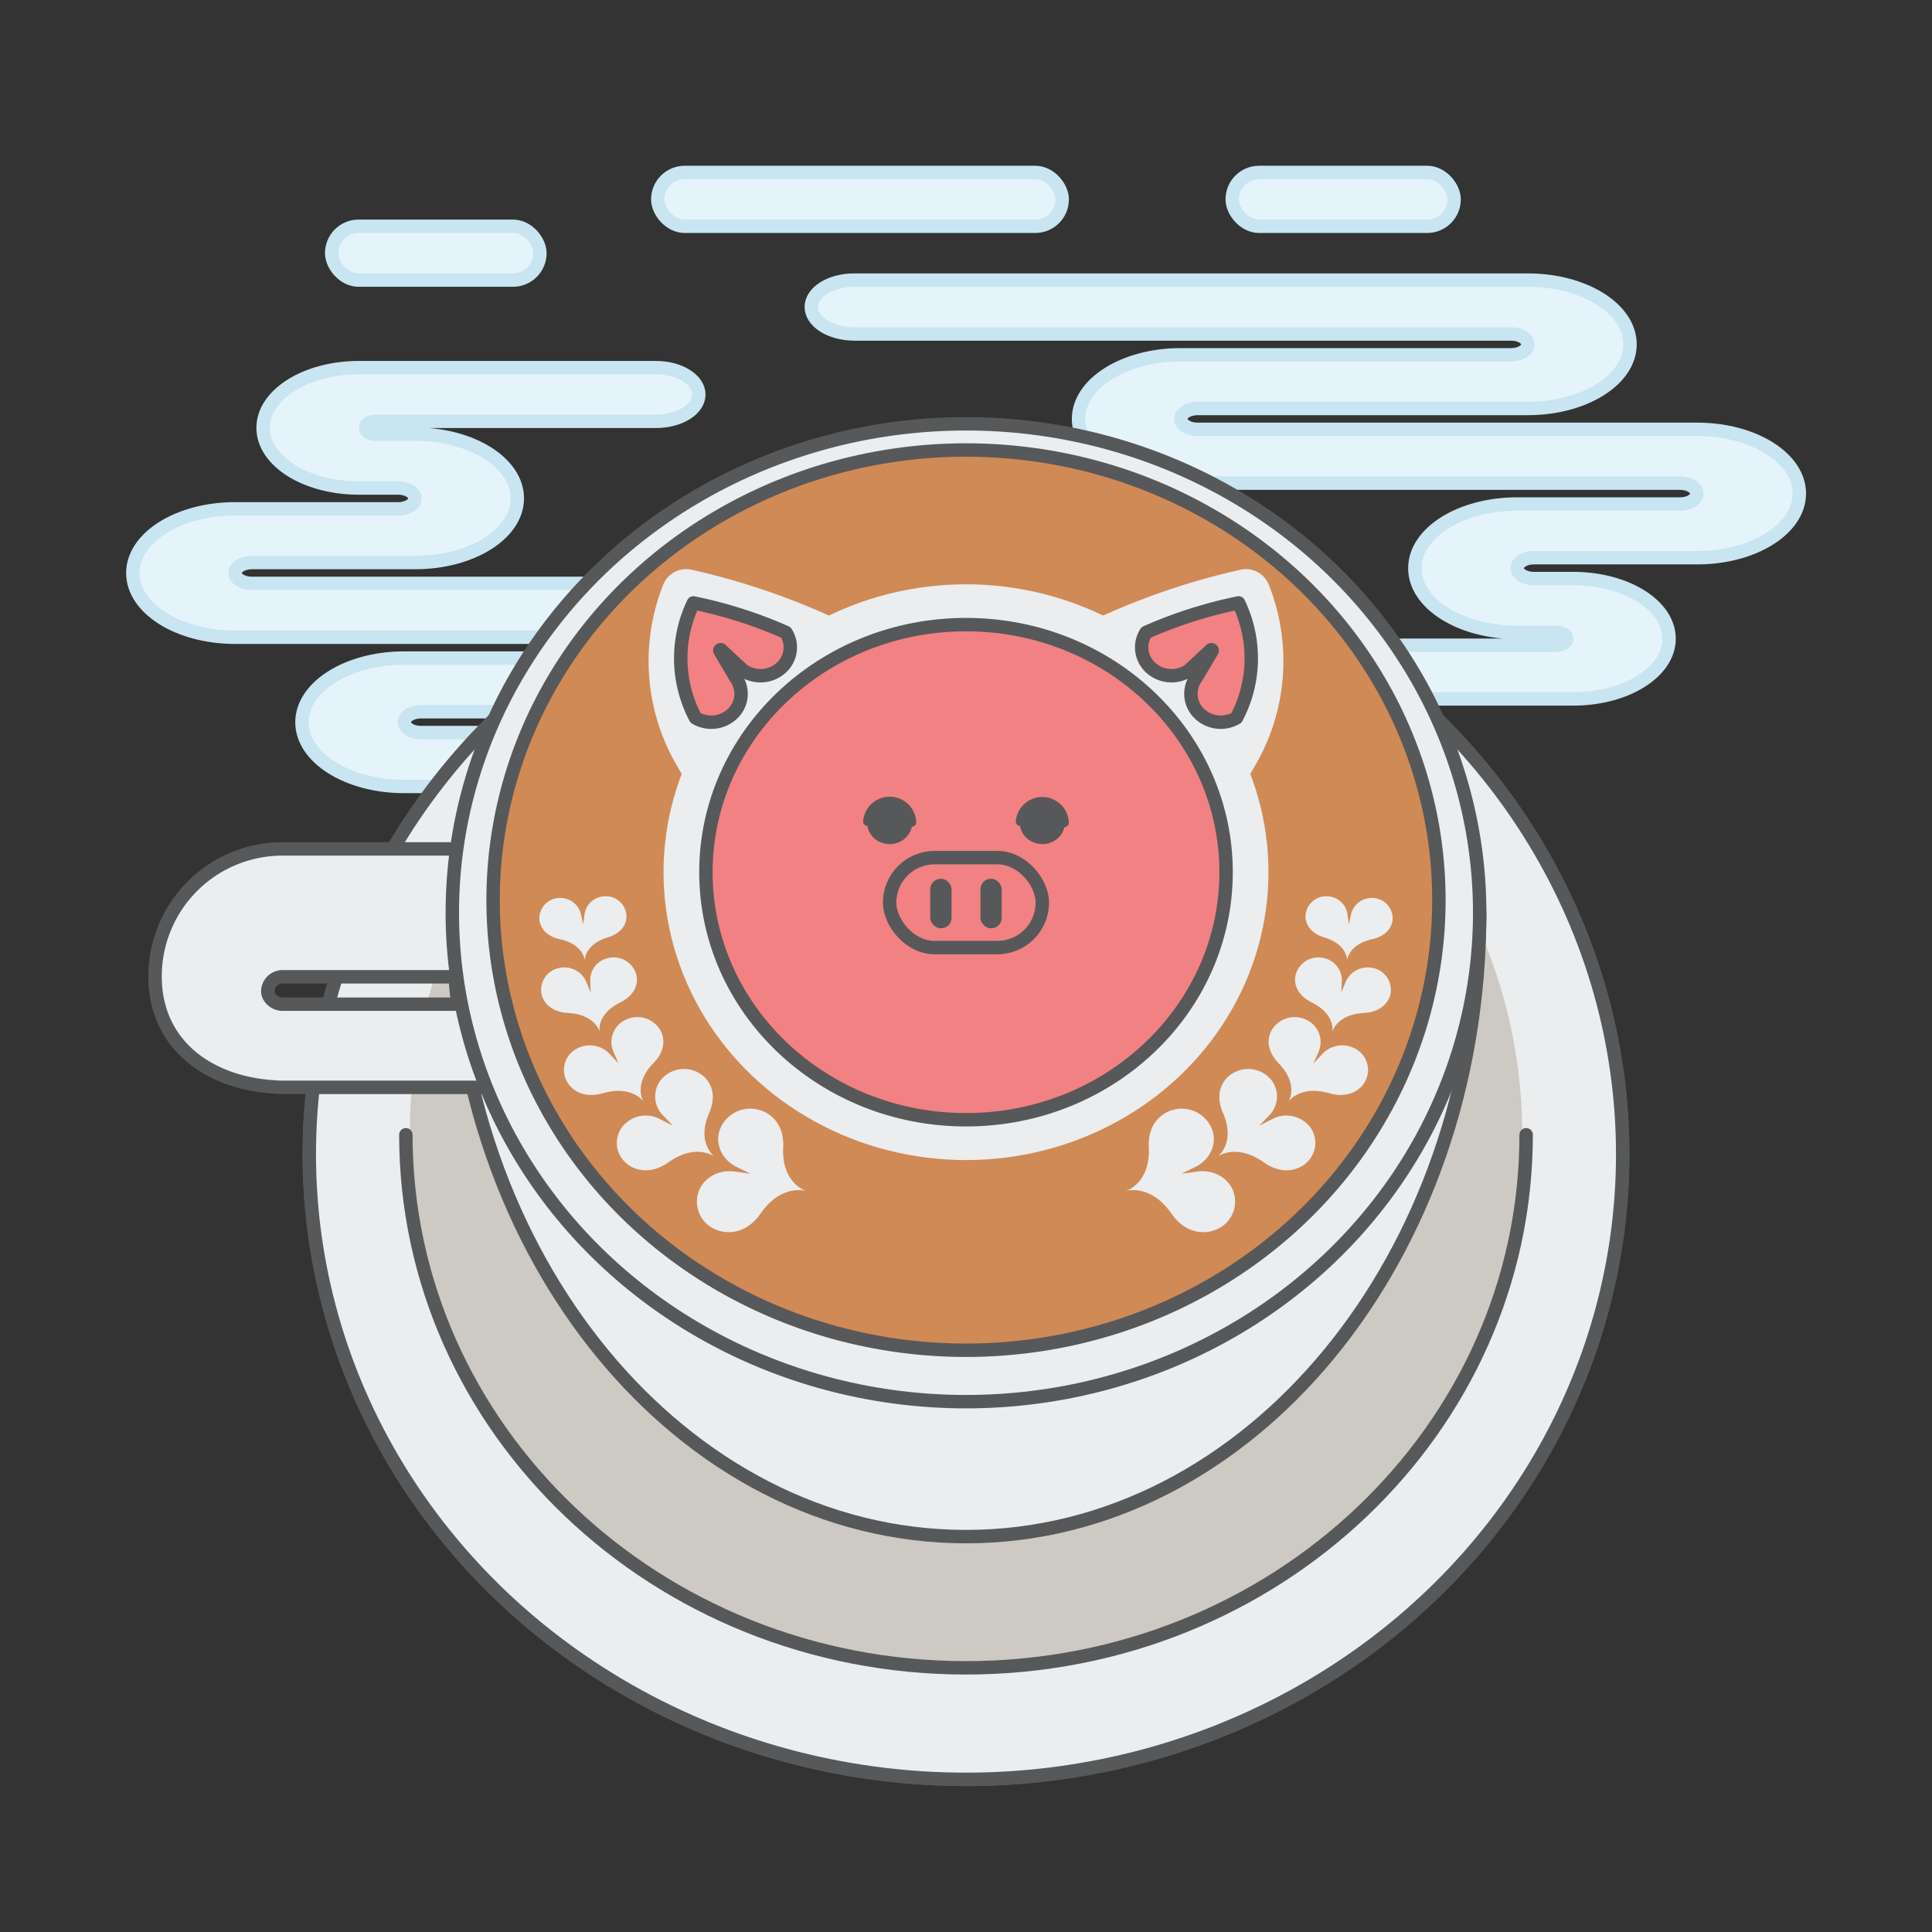<svg xmlns="http://www.w3.org/2000/svg" viewBox="0 0 576 576"><rect x="0" y="0" width="576" height="576" fill="#333333" stroke="none"/><defs><style>.cls-1{fill:#e5f4fb;stroke:#c8e5f1;}.cls-1,.cls-2,.cls-3,.cls-5,.cls-6,.cls-9{stroke-linecap:round;stroke-linejoin:round;stroke-width:4px;}.cls-2,.cls-4{fill:#cccac2;}.cls-2,.cls-3,.cls-5,.cls-6,.cls-9{stroke:#575859;}.cls-3,.cls-7,.cls-8{fill:#ebedee;}.cls-5{fill:none;}.cls-6{fill:#cf8a56;}.cls-7{stroke:#ebedee;stroke-miterlimit:10;stroke-width:4.4px;}.cls-9{fill:#f28183;}.cls-10{fill:#575859;}</style></defs><title>_coffee</title><g id="BGs"><path class="cls-1" d="M241.88,91.51h0c0-4.42,5.71-8,12.75-8H455.52c16.82,0,30.45,8.57,30.45,19.14h0c0,10.56-13.63,19.13-30.45,19.13H357c-2.73,0-4.95,1.39-4.95,3.11h0c0,1.72,2.22,3.11,4.95,3.11h149c16.81,0,30.45,8.57,30.45,19.13h0c0,10.57-13.64,19.14-30.45,19.14H457.26c-2.73,0-4.95,1.39-4.95,3.11h0c0,1.71,2.22,3.11,4.95,3.11h11.79c15.77,0,28.56,8,28.56,17.94h0c0,9.91-12.79,17.94-28.56,17.94H380.46c-7,0-12.75-3.59-12.75-8h0c0-4.43,5.71-8,12.75-8h83.6c1.68,0,3.05-.85,3.05-1.91h0c0-1.06-1.37-1.92-3.05-1.92H452.27c-16.82,0-30.45-8.56-30.45-19.13h0c0-10.57,13.63-19.14,30.45-19.14h48.65c2.74,0,4.95-1.39,4.95-3.11h0c0-1.71-2.21-3.11-4.95-3.11H352c-16.82,0-30.45-8.56-30.45-19.13h0c0-10.57,13.63-19.14,30.45-19.14h98.57c2.73,0,4.94-1.39,4.94-3.1h0c0-1.72-2.21-3.11-4.94-3.11H254.63C247.59,99.53,241.88,95.94,241.88,91.51Z"/><path class="cls-1" d="M334.12,226.47h0c0,4.42-5.71,8-12.75,8H120.48c-16.82,0-30.45-8.57-30.45-19.14h0c0-10.56,13.63-19.13,30.45-19.13h98.57c2.73,0,4.95-1.39,4.95-3.11h0c0-1.72-2.22-3.11-4.95-3.11h-149c-16.81,0-30.45-8.57-30.45-19.13h0c0-10.57,13.64-19.14,30.45-19.14h48.66c2.73,0,5-1.39,5-3.11h0c0-1.71-2.22-3.11-5-3.11H107c-15.77,0-28.56-8-28.56-17.94h0c0-9.91,12.79-17.94,28.56-17.94h88.59c7,0,12.75,3.59,12.75,8h0c0,4.43-5.71,8-12.75,8h-83.6c-1.68,0-3,.85-3,1.91h0c0,1.06,1.37,1.92,3,1.92h11.79c16.82,0,30.45,8.56,30.45,19.13h0c0,10.57-13.63,19.14-30.45,19.14H75.08c-2.74,0-5,1.39-5,3.11h0c0,1.71,2.21,3.11,5,3.11H224c16.82,0,30.45,8.56,30.45,19.13h0c0,10.57-13.63,19.14-30.45,19.14H125.47c-2.73,0-4.94,1.39-4.94,3.1h0c0,1.72,2.21,3.11,4.94,3.11h195.9C328.41,218.45,334.12,222,334.12,226.47Z"/><rect class="cls-1" x="98.89" y="67.46" width="62.07" height="16.04" rx="8.02"/><rect class="cls-1" x="196.11" y="51.42" width="120.57" height="16.04" rx="8.02"/><rect class="cls-1" x="367.37" y="51.42" width="66.15" height="16.04" rx="8.02"/></g><g id="Layer_1" data-name="Layer 1"><ellipse class="cls-2" cx="288" cy="344.13" rx="195.79" ry="186.36"/><ellipse class="cls-3" cx="288" cy="344.13" rx="195.79" ry="186.36"/><ellipse class="cls-4" cx="288" cy="338.01" rx="165.82" ry="157.83"/><path class="cls-5" d="M455,338.31c0,87.78-74.75,158.93-167,158.93S121,426.09,121,338.31"/><path class="cls-3" d="M441.15,272.12c0,102.71-68.57,186-153.15,186s-153.15-83.26-153.15-186"/><path class="cls-3" d="M121.37,299.38H84.24c-2.52,0-4.4-2.08-4.4-3.77a4.39,4.39,0,0,1,4.39-4.39l38.05,0h48.95V253.09h-87a38,38,0,0,0-38,38c0,20.33,15.95,31.93,36,33a14.93,14.93,0,0,0,1.65.09h96.41V299.38Z"/><ellipse class="cls-3" cx="288" cy="272.12" rx="153.15" ry="145.77"/><ellipse class="cls-6" cx="288" cy="268.36" rx="140.99" ry="134.2"/><path class="cls-7" d="M372.24,227.24a59.61,59.61,0,0,0,4-52.11A5.18,5.18,0,0,0,370.3,172a210.47,210.47,0,0,0-42.6,14.49A121.67,121.67,0,0,1,372.24,227.24Z"/><path class="cls-7" d="M248.3,186.47A210.47,210.47,0,0,0,205.7,172a5.18,5.18,0,0,0-5.94,3.15,59.61,59.61,0,0,0,4,52.11A121.75,121.75,0,0,1,248.3,186.47Z"/><ellipse class="cls-8" cx="288" cy="260.03" rx="90.18" ry="85.83"/><ellipse class="cls-9" cx="288" cy="260.03" rx="77.54" ry="73.81"/><rect class="cls-9" x="265.23" y="255.69" width="45.53" height="26.82" rx="13.41"/><rect class="cls-10" x="277.35" y="262" width="6.34" height="14.75" rx="3.09"/><rect class="cls-10" x="292.31" y="262" width="6.34" height="14.75" rx="3.09"/><ellipse class="cls-10" cx="310.75" cy="245.26" rx="6.73" ry="6.4"/><path class="cls-10" d="M304.16,246.25a1.33,1.33,0,0,0,1.39-1.27,5.2,5.2,0,0,1,10.39.23,1.36,1.36,0,0,0,2.72.06,7.93,7.93,0,0,0-15.83-.35A1.34,1.34,0,0,0,304.16,246.25Z"/><ellipse class="cls-10" cx="265.25" cy="245.26" rx="6.73" ry="6.4"/><path class="cls-10" d="M258.66,246.25a1.34,1.34,0,0,0,1.4-1.27,5.2,5.2,0,0,1,10.38.23,1.37,1.37,0,0,0,2.73.06,7.93,7.93,0,0,0-15.84-.35A1.34,1.34,0,0,0,258.66,246.25Z"/><path class="cls-9" d="M354.4,199.91A9.23,9.23,0,0,1,343,199a8.2,8.2,0,0,1-2.16-8.72,8.41,8.41,0,0,1,.85-1.73,134.07,134.07,0,0,1,27.58-8.8,38,38,0,0,1-.63,34.28,9.62,9.62,0,0,1-1.33.65,9.23,9.23,0,0,1-9.64-1.83,8.18,8.18,0,0,1-1-10.87l4.62-7.79s.24-.28,0-.44-.41.14-.41.14Z"/><path class="cls-9" d="M221.6,199.91A9.23,9.23,0,0,0,233,199a8.2,8.2,0,0,0,2.16-8.72,8.41,8.41,0,0,0-.85-1.73,134.07,134.07,0,0,0-27.58-8.8,38,38,0,0,0,.63,34.28,9.62,9.62,0,0,0,1.33.65,9.23,9.23,0,0,0,9.64-1.83,8.18,8.18,0,0,0,1-10.87l-4.62-7.79s-.24-.28,0-.44.41.14.41.14Z"/><path class="cls-8" d="M335.59,355.1c1.7-.52,8.19-1.19,13.61,6.65s12.43,5.16,12.43,5.16a9,9,0,0,0,6.15-11.48c-1.5-4.39-6.15-6.81-10.82-6.15l-4.68.66,4.19-2.08c4.19-2.08,6.45-6.64,4.95-11A9.69,9.69,0,0,0,349.36,331s-7.31,1.76-6.86,11.13S337.29,354.58,335.59,355.1Z"/><path class="cls-8" d="M363,344.84c1.27-.94,6.53-3.4,13.66,1.63s12.18.72,12.18.72a7.92,7.92,0,0,0,1.48-11.5,9,9,0,0,0-11.13-2l-3.75,1.93,2.87-3a8,8,0,0,0,.62-10.77,8.9,8.9,0,0,0-12.09-1.41s-5.62,3.62-2.21,11.42S364.22,343.9,363,344.84Z"/><path class="cls-8" d="M384.09,328.53c.76-1.17,4.42-4.79,12.08-2.62s10.53-3,10.53-3a7.17,7.17,0,0,0-2.47-10.16,8.14,8.14,0,0,0-10.07,1.54l-2.54,2.73s1.12-2.61,1.46-3.37a7.31,7.31,0,0,0-3-9.3,8,8,0,0,0-10.68,2.35s-3.59,4.72,1.82,10.31S384.85,327.36,384.09,328.53Z"/><path class="cls-8" d="M397.18,307.78c.27-1.21,2.19-5.35,9.36-5.76s8-5.59,8-5.59a6.65,6.65,0,0,0-5.38-7.87,7.14,7.14,0,0,0-8,4.26l-1.27,3.05s.12-2.53.15-3.28a6.79,6.79,0,0,0-5.51-7,7,7,0,0,0-8.27,5.11s-1.51,5,4.87,8.19S397.45,306.57,397.18,307.78Z"/><path class="cls-8" d="M401.66,286.5c0-1.12,1.08-5.07,7.38-6.47s6.16-6.11,6.16-6.11a6.09,6.09,0,0,0-6-6.2,6.3,6.3,0,0,0-6.43,4.94l-.63,2.89-.4-2.93a6.25,6.25,0,0,0-6-5.41,6.17,6.17,0,0,0-6.52,5.74s-.52,4.69,5.64,6.55S401.7,285.38,401.66,286.5Z"/><path class="cls-8" d="M240.41,355.1c-1.7-.52-8.19-1.19-13.61,6.65s-12.43,5.16-12.43,5.16a9,9,0,0,1-6.15-11.48c1.5-4.39,6.15-6.81,10.82-6.15l4.68.66-4.19-2.08c-4.19-2.08-6.45-6.64-4.95-11A9.69,9.69,0,0,1,226.64,331s7.31,1.76,6.86,11.13S238.71,354.58,240.41,355.1Z"/><path class="cls-8" d="M213.05,344.84c-1.27-.94-6.53-3.4-13.66,1.63s-12.18.72-12.18.72a7.92,7.92,0,0,1-1.48-11.5,9,9,0,0,1,11.13-2l3.75,1.93-2.87-3a8,8,0,0,1-.62-10.77,8.9,8.9,0,0,1,12.09-1.41s5.62,3.62,2.21,11.42S211.78,343.9,213.05,344.84Z"/><path class="cls-8" d="M191.91,328.53c-.76-1.17-4.42-4.79-12.08-2.62s-10.53-3-10.53-3a7.17,7.17,0,0,1,2.47-10.16,8.14,8.14,0,0,1,10.07,1.54l2.54,2.73s-1.12-2.61-1.46-3.37a7.31,7.31,0,0,1,3-9.3,8,8,0,0,1,10.68,2.35s3.59,4.72-1.82,10.31S191.15,327.36,191.91,328.53Z"/><path class="cls-8" d="M178.82,307.78c-.27-1.21-2.19-5.35-9.36-5.76s-8-5.59-8-5.59a6.65,6.65,0,0,1,5.38-7.87,7.14,7.14,0,0,1,8,4.26l1.27,3.05s-.12-2.53-.15-3.28a6.79,6.79,0,0,1,5.51-7,7,7,0,0,1,8.27,5.11s1.51,5-4.87,8.19S178.55,306.57,178.82,307.78Z"/><path class="cls-8" d="M174.34,286.5c0-1.12-1.08-5.07-7.38-6.47s-6.16-6.11-6.16-6.11a6.09,6.09,0,0,1,6-6.2,6.3,6.3,0,0,1,6.43,4.94l.63,2.89.4-2.93a6.25,6.25,0,0,1,6-5.41,6.17,6.17,0,0,1,6.52,5.74s.52,4.69-5.64,6.55S174.3,285.38,174.34,286.5Z"/></g></svg>